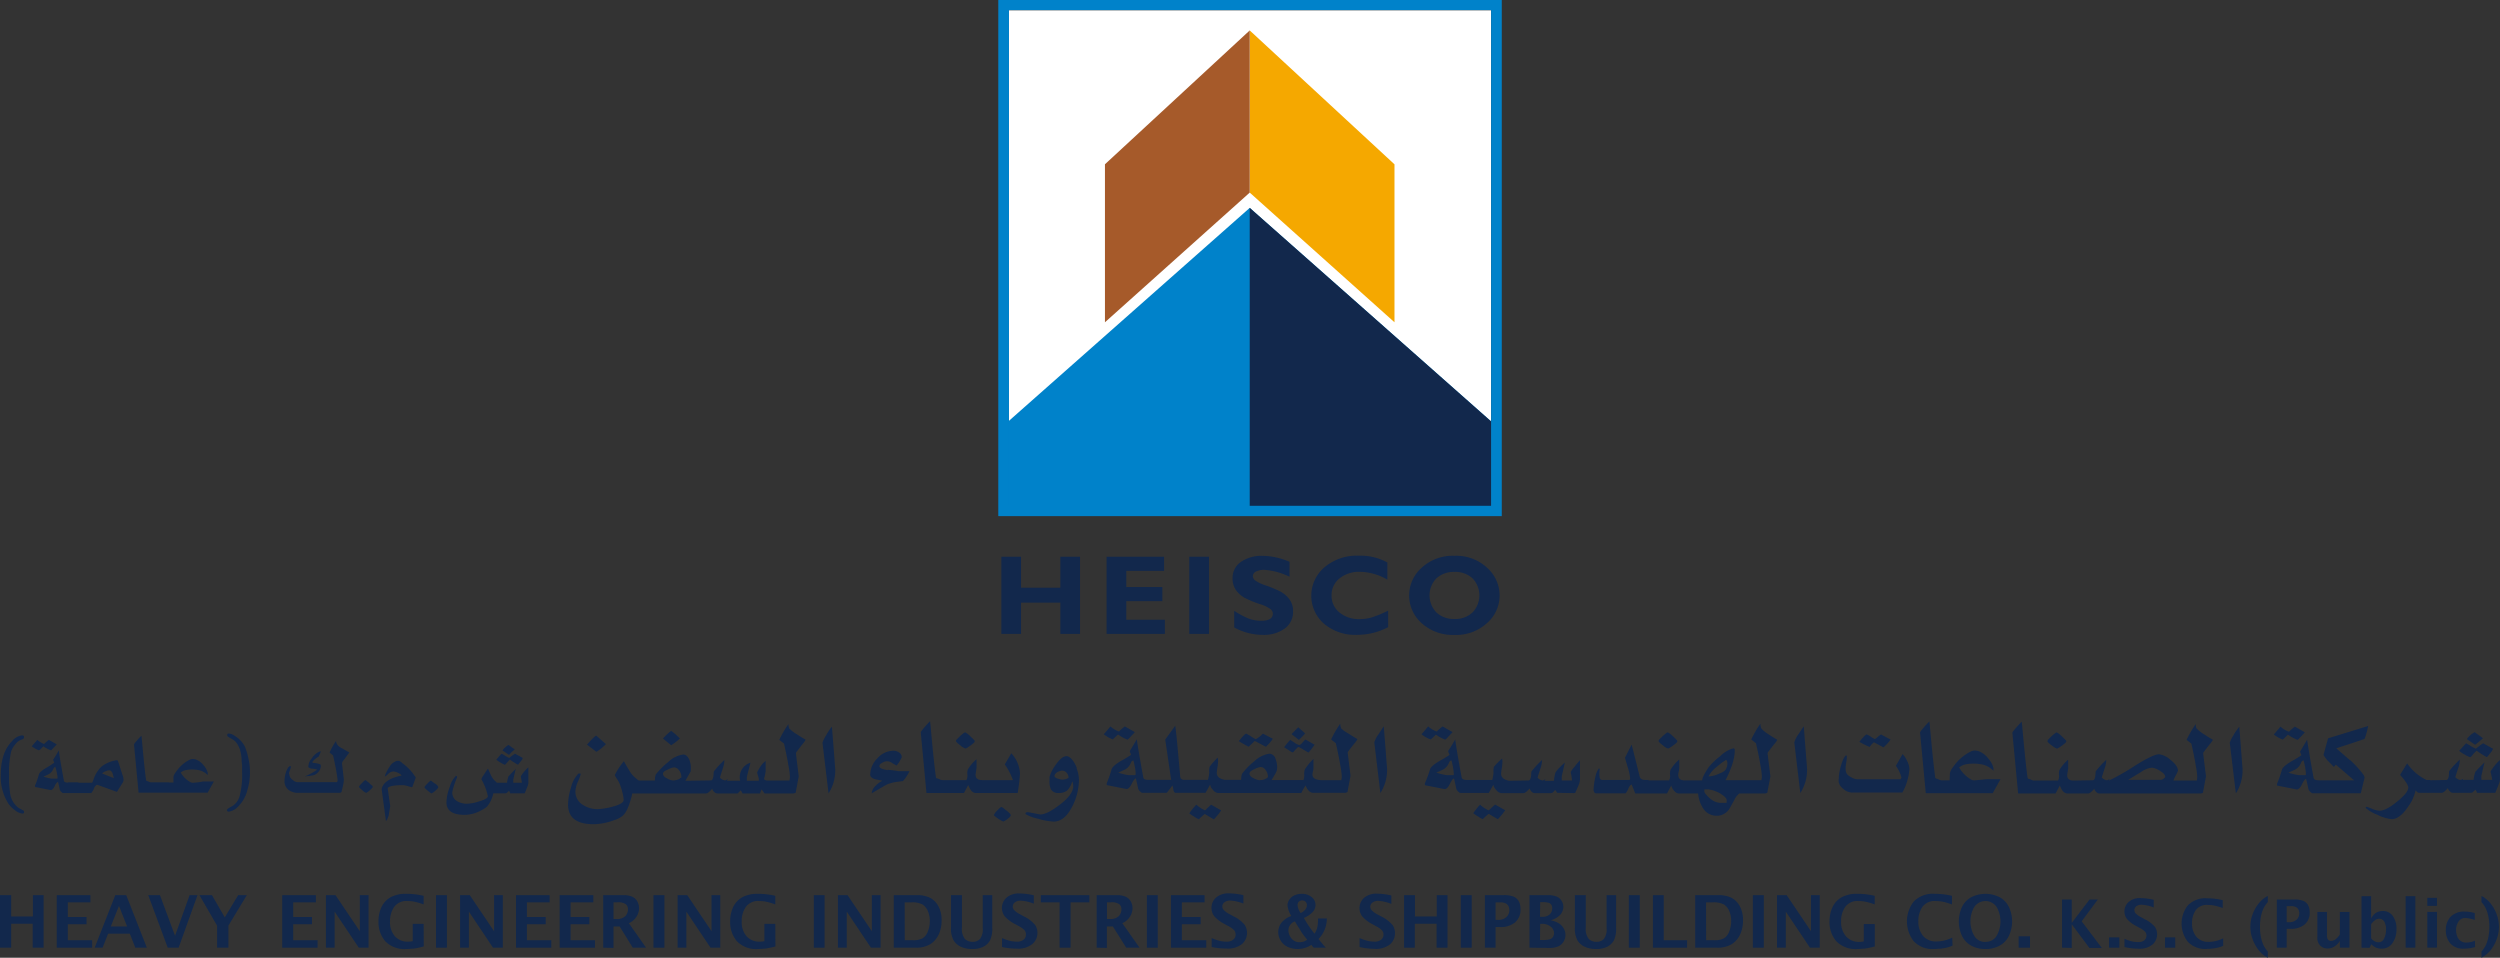 <svg id="Layer_1" data-name="Layer 1" xmlns="http://www.w3.org/2000/svg" viewBox="0 0 485.61 186.03"><rect x="0" y="0" width="485.61" height="186.03" fill="#333333" stroke="none"/><defs><style>.cls-1{fill:#12284c;}.cls-2{fill:#fff;}.cls-3{fill:#f5a800;}.cls-4{fill:#a65a2a;}.cls-5{fill:#0082ca;}</style></defs><title>Heisco Logo</title><path class="cls-1" d="M54.83,512.12v-10.2H57v4.14h4.22v-4.14H63.3v10.2H61.18v-4.65H57v4.65Z" transform="translate(-54.83 -328.04)"/><path class="cls-1" d="M65.85,512.12v-10.2h6.54v1.4H68v2.84h3.64v1.41H68v3.1h4.73v1.45Z" transform="translate(-54.83 -328.04)"/><path class="cls-1" d="M73.22,512.12l4-10.2h2.13l4,10.2H81.11l-1.06-2.72H75.83l-1.07,2.72ZM76.35,508h3.17L77.94,504Z" transform="translate(-54.83 -328.04)"/><path class="cls-1" d="M87.41,512.12l-3.78-10.2H85.9l2.93,7.89,2.83-7.89h1.53l-3.66,10.2Z" transform="translate(-54.83 -328.04)"/><path class="cls-1" d="M97,512.12v-4.27l-3.43-5.93H96l2.49,4.31,2.6-4.31h1.68l-3.57,5.91v4.29Z" transform="translate(-54.83 -328.04)"/><path class="cls-1" d="M109.65,512.12v-10.2h6.54v1.4h-4.41v2.84h3.65v1.41h-3.65v3.1h4.74v1.45Z" transform="translate(-54.83 -328.04)"/><path class="cls-1" d="M118.14,512.12v-10.2H120l4.72,7v-7h1.7v10.2h-1.9l-4.69-7v7Z" transform="translate(-54.83 -328.04)"/><path class="cls-1" d="M137.14,511.88a16.21,16.21,0,0,1-2,.43c-.41,0-.85.07-1.32.07a5.22,5.22,0,0,1-4.17-1.52,5.72,5.72,0,0,1-1.3-3.85,6.44,6.44,0,0,1,.57-2.75,4.38,4.38,0,0,1,1.73-1.91,6.18,6.18,0,0,1,3.15-.69,14.28,14.28,0,0,1,3.32.39v1.67a12.52,12.52,0,0,0-2-.57,7.85,7.85,0,0,0-1.16-.09,2.91,2.91,0,0,0-2.58,1.16,4.92,4.92,0,0,0-.79,2.81,4.19,4.19,0,0,0,.93,2.86,3.3,3.3,0,0,0,2.62,1.06,4.13,4.13,0,0,0,.86-.1v-3.36h2.12Z" transform="translate(-54.83 -328.04)"/><path class="cls-1" d="M139.52,512.12v-10.2h2.12v10.2Z" transform="translate(-54.83 -328.04)"/><path class="cls-1" d="M144.2,512.12v-10.2h1.88l4.72,7v-7h1.7v10.2h-1.91l-4.68-7v7Z" transform="translate(-54.83 -328.04)"/><path class="cls-1" d="M155.06,512.12v-10.2h6.53v1.4h-4.41v2.84h3.65v1.41h-3.65v3.1h4.74v1.45Z" transform="translate(-54.83 -328.04)"/><path class="cls-1" d="M163.54,512.12v-10.2h6.54v1.4h-4.42v2.84h3.65v1.41h-3.65v3.1h4.74v1.45Z" transform="translate(-54.83 -328.04)"/><path class="cls-1" d="M172,512.12v-10.2h3.82a4.24,4.24,0,0,1,1.79.29,2.19,2.19,0,0,1,1,.89,2.66,2.66,0,0,1,.35,1.35,3,3,0,0,1-.52,1.69,3.26,3.26,0,0,1-1.46,1.22l3.34,4.76h-2.58L175.19,508H174v4.17Zm2-5.57h.49a2.36,2.36,0,0,0,1.82-.57,1.94,1.94,0,0,0,.5-1.3,1.26,1.26,0,0,0-.41-1,2.59,2.59,0,0,0-1.66-.37H174Z" transform="translate(-54.83 -328.04)"/><path class="cls-1" d="M181.76,512.12v-10.2h2.13v10.2Z" transform="translate(-54.83 -328.04)"/><path class="cls-1" d="M186.45,512.12v-10.2h1.87l4.72,7v-7h1.7v10.2h-1.9l-4.69-7v7Z" transform="translate(-54.83 -328.04)"/><path class="cls-1" d="M205.45,511.88a16.21,16.21,0,0,1-2,.43c-.41,0-.85.07-1.32.07a5.22,5.22,0,0,1-4.17-1.52,5.72,5.72,0,0,1-1.3-3.85,6.44,6.44,0,0,1,.57-2.75,4.38,4.38,0,0,1,1.73-1.91,6.18,6.18,0,0,1,3.15-.69,14.28,14.28,0,0,1,3.32.39v1.67a12.52,12.52,0,0,0-2-.57,7.85,7.85,0,0,0-1.16-.09,2.91,2.91,0,0,0-2.58,1.16,4.84,4.84,0,0,0-.79,2.81,4.19,4.19,0,0,0,.93,2.86,3.3,3.3,0,0,0,2.62,1.06,4.13,4.13,0,0,0,.86-.1v-3.36h2.12Z" transform="translate(-54.83 -328.04)"/><path class="cls-1" d="M212.91,512.12v-10.2H215v10.2Z" transform="translate(-54.83 -328.04)"/><path class="cls-1" d="M217.59,512.12v-10.2h1.87l4.72,7v-7h1.7v10.2H224l-4.69-7v7Z" transform="translate(-54.83 -328.04)"/><path class="cls-1" d="M228.44,512.12v-10.2h4.4a5.49,5.49,0,0,1,2.74.56,4,4,0,0,1,1.57,1.67,5.59,5.59,0,0,1,.58,2.66,6.42,6.42,0,0,1-.55,2.72,4.48,4.48,0,0,1-1.62,1.9,5.31,5.31,0,0,1-2.91.69Zm2.13-1.45h1.58a3.78,3.78,0,0,0,1.9-.38,2.56,2.56,0,0,0,1-1.31,5.2,5.2,0,0,0,.39-2.05,4.67,4.67,0,0,0-.38-1.92,2.77,2.77,0,0,0-1-1.26,4.22,4.22,0,0,0-2.22-.43h-1.28Z" transform="translate(-54.83 -328.04)"/><path class="cls-1" d="M239.56,501.92h2.12v6.26a3.15,3.15,0,0,0,.58,2.25,2.09,2.09,0,0,0,1.49.55,1.91,1.91,0,0,0,1.44-.55,3.07,3.07,0,0,0,.53-2.1v-6.41h1.85v6.27a5.47,5.47,0,0,1-.44,2.54,3.21,3.21,0,0,1-1.29,1.21,4.61,4.61,0,0,1-2.13.44,5.33,5.33,0,0,1-2.18-.41,3.31,3.31,0,0,1-1.44-1.22,4.79,4.79,0,0,1-.53-2.59Z" transform="translate(-54.83 -328.04)"/><path class="cls-1" d="M249.47,512v-1.75a9.6,9.6,0,0,0,1.78.6,7.48,7.48,0,0,0,1.09.1,1.94,1.94,0,0,0,1.33-.4,1.24,1.24,0,0,0,.44-1,1.33,1.33,0,0,0-.24-.78,4.39,4.39,0,0,0-1.21-.87l-.69-.38a6.67,6.67,0,0,1-2-1.52,2.7,2.7,0,0,1,.36-3.59,3.6,3.6,0,0,1,2.53-.82,12.94,12.94,0,0,1,2.78.35v1.64a7.81,7.81,0,0,0-2.52-.59,1.76,1.76,0,0,0-1.17.34,1,1,0,0,0-.4.8,1,1,0,0,0,.25.67,4.41,4.41,0,0,0,1.2.85l.73.4a6.57,6.57,0,0,1,2.16,1.65,2.76,2.76,0,0,1,.46,1.58,2.82,2.82,0,0,1-1,2.14,4.38,4.38,0,0,1-3,.89A14.2,14.2,0,0,1,249.47,512Z" transform="translate(-54.83 -328.04)"/><path class="cls-1" d="M260.65,512.12v-8.8H257v-1.4h9.43v1.4h-3.65v8.8Z" transform="translate(-54.83 -328.04)"/><path class="cls-1" d="M267.85,512.12v-10.2h3.82a4.24,4.24,0,0,1,1.79.29,2.19,2.19,0,0,1,1,.89,2.66,2.66,0,0,1,.35,1.35,3,3,0,0,1-.52,1.69,3.26,3.26,0,0,1-1.46,1.22l3.34,4.76h-2.58L271,508h-1.17v4.17Zm2-5.57h.49a2.36,2.36,0,0,0,1.82-.57,1.94,1.94,0,0,0,.5-1.3,1.26,1.26,0,0,0-.41-1,2.57,2.57,0,0,0-1.66-.37h-.74Z" transform="translate(-54.83 -328.04)"/><path class="cls-1" d="M277.6,512.12v-10.2h2.12v10.2Z" transform="translate(-54.83 -328.04)"/><path class="cls-1" d="M282.28,512.12v-10.2h6.53v1.4H284.4v2.84h3.65v1.41H284.4v3.1h4.74v1.45Z" transform="translate(-54.83 -328.04)"/><path class="cls-1" d="M290.19,512v-1.75a9.6,9.6,0,0,0,1.78.6,7.48,7.48,0,0,0,1.09.1,1.94,1.94,0,0,0,1.33-.4,1.25,1.25,0,0,0,.45-1,1.34,1.34,0,0,0-.25-.78,4.39,4.39,0,0,0-1.21-.87l-.69-.38a6.47,6.47,0,0,1-2-1.52,2.54,2.54,0,0,1-.53-1.61,2.61,2.61,0,0,1,.88-2,3.61,3.61,0,0,1,2.53-.82,12.94,12.94,0,0,1,2.78.35v1.64a7.87,7.87,0,0,0-2.52-.59,1.76,1.76,0,0,0-1.17.34,1,1,0,0,0-.4.8,1,1,0,0,0,.25.67,4.3,4.3,0,0,0,1.19.85l.74.4a6.57,6.57,0,0,1,2.16,1.65,2.9,2.9,0,0,1-.5,3.72,4.38,4.38,0,0,1-3,.89A14.2,14.2,0,0,1,290.19,512Z" transform="translate(-54.83 -328.04)"/><path class="cls-1" d="M312.36,512.12H310l-.45-.54a4.8,4.8,0,0,1-4.57.4,3.21,3.21,0,0,1-1.86-2.87,3.07,3.07,0,0,1,.54-1.73,4.3,4.3,0,0,1,2-1.42,4.6,4.6,0,0,1-.74-2.1,1.9,1.9,0,0,1,.38-1.1,2.37,2.37,0,0,1,1-.82,3.45,3.45,0,0,1,1.41-.28,2.91,2.91,0,0,1,1.88.62,1.92,1.92,0,0,1,.77,1.55,2,2,0,0,1-.54,1.35,4.92,4.92,0,0,1-1.71,1.16,16,16,0,0,0,.9,1.49,19.26,19.26,0,0,0,1.15,1.57,3.42,3.42,0,0,0,.57-1.33,8.38,8.38,0,0,0,.12-1.46v-.17h1.71a5.73,5.73,0,0,1-1.62,4C311.39,511,311.86,511.58,312.36,512.12Zm-6-5.1a1.83,1.83,0,0,0-1.26,1.72,2.45,2.45,0,0,0,.6,1.6,1.92,1.92,0,0,0,1.56.72,2.49,2.49,0,0,0,1.48-.48c-.54-.7-1-1.26-1.23-1.68s-.58-.92-.9-1.46Zm1.14-1.63c.79-.42,1.19-.93,1.19-1.53a.92.92,0,0,0-.25-.66,1,1,0,0,0-1.34,0,1,1,0,0,0-.23.62A3.12,3.12,0,0,0,307.47,505.39Z" transform="translate(-54.83 -328.04)"/><path class="cls-1" d="M318.92,512v-1.75a9.64,9.64,0,0,0,1.79.6,7.23,7.23,0,0,0,1.08.1,2,2,0,0,0,1.34-.4,1.3,1.3,0,0,0,.19-1.74,4.23,4.23,0,0,0-1.21-.87l-.68-.38a6.54,6.54,0,0,1-2-1.52,2.69,2.69,0,0,1,.35-3.59,3.61,3.61,0,0,1,2.53-.82,12.87,12.87,0,0,1,2.78.35v1.64a7.76,7.76,0,0,0-2.51-.59,1.72,1.72,0,0,0-1.17.34,1,1,0,0,0-.41.8,1.09,1.09,0,0,0,.25.67,4.41,4.41,0,0,0,1.2.85l.74.4a6.62,6.62,0,0,1,2.15,1.65,2.76,2.76,0,0,1,.46,1.58,2.84,2.84,0,0,1-.95,2.14,4.41,4.41,0,0,1-3.05.89A14.29,14.29,0,0,1,318.92,512Z" transform="translate(-54.83 -328.04)"/><path class="cls-1" d="M327.56,512.12v-10.2h2.12v4.14h4.23v-4.14H336v10.2h-2.12v-4.65h-4.23v4.65Z" transform="translate(-54.83 -328.04)"/><path class="cls-1" d="M338.58,512.12v-10.2h2.12v10.2Z" transform="translate(-54.83 -328.04)"/><path class="cls-1" d="M343.26,512.12v-10.2h3.51a5,5,0,0,1,2.15.32,2.1,2.1,0,0,1,.94.9,3.12,3.12,0,0,1,.32,1.48,3.2,3.2,0,0,1-1.08,2.61,4.42,4.42,0,0,1-2.89.89h-.87v4Zm2.08-5.4h.41a2.3,2.3,0,0,0,1.71-.56,1.8,1.8,0,0,0,.55-1.32,1.71,1.71,0,0,0-.17-.78,1.25,1.25,0,0,0-.53-.54,2.48,2.48,0,0,0-1.17-.2h-.8Z" transform="translate(-54.83 -328.04)"/><path class="cls-1" d="M351.92,512.12v-10.2h3.45a4.56,4.56,0,0,1,1.85.28,2.14,2.14,0,0,1,.94.82,2.27,2.27,0,0,1,.34,1.17,2.39,2.39,0,0,1-.54,1.47,3.78,3.78,0,0,1-1.91,1.13,5.17,5.17,0,0,1,1.68.67,2.73,2.73,0,0,1,.88,1,2.51,2.51,0,0,1-.05,2.47,2.39,2.39,0,0,1-1,.92,4.22,4.22,0,0,1-1.9.32Zm2.05-6h.45a2,2,0,0,0,1.44-.47,1.59,1.59,0,0,0,.48-1.17,1.41,1.41,0,0,0-.14-.64,1,1,0,0,0-.5-.42,4.14,4.14,0,0,0-1.36-.14H354Zm0,4.51h.4a5.12,5.12,0,0,0,1.51-.14,1.17,1.17,0,0,0,.61-.47,1.39,1.39,0,0,0,.2-.72,1.57,1.57,0,0,0-.67-1.28,2.59,2.59,0,0,0-1.69-.53H354Z" transform="translate(-54.83 -328.04)"/><path class="cls-1" d="M360.74,501.92h2.12v6.26a3.15,3.15,0,0,0,.58,2.25,2.09,2.09,0,0,0,1.49.55,1.91,1.91,0,0,0,1.44-.55,3.07,3.07,0,0,0,.53-2.1v-6.41h1.85v6.27a5.47,5.47,0,0,1-.44,2.54,3.21,3.21,0,0,1-1.29,1.21,4.61,4.61,0,0,1-2.13.44,5.33,5.33,0,0,1-2.18-.41,3.31,3.31,0,0,1-1.44-1.22,4.79,4.79,0,0,1-.53-2.59Z" transform="translate(-54.83 -328.04)"/><path class="cls-1" d="M371.22,512.12v-10.2h2.12v10.2Z" transform="translate(-54.83 -328.04)"/><path class="cls-1" d="M375.9,512.12v-10.2H378v8.75h4.54v1.45Z" transform="translate(-54.83 -328.04)"/><path class="cls-1" d="M384.11,512.12v-10.2h4.4a5.49,5.49,0,0,1,2.74.56,4,4,0,0,1,1.57,1.67,5.59,5.59,0,0,1,.58,2.66,6.42,6.42,0,0,1-.55,2.72,4.48,4.48,0,0,1-1.62,1.9,5.31,5.31,0,0,1-2.91.69Zm2.13-1.45h1.58a3.75,3.75,0,0,0,1.9-.38,2.62,2.62,0,0,0,1-1.31,5.39,5.39,0,0,0,.38-2.05,4.83,4.83,0,0,0-.37-1.92,2.9,2.9,0,0,0-1-1.26,4.26,4.26,0,0,0-2.23-.43h-1.28Z" transform="translate(-54.83 -328.04)"/><path class="cls-1" d="M395.31,512.12v-10.2h2.13v10.2Z" transform="translate(-54.83 -328.04)"/><path class="cls-1" d="M400,512.12v-10.2h1.88l4.72,7v-7h1.7v10.2h-1.9l-4.69-7v7Z" transform="translate(-54.83 -328.04)"/><path class="cls-1" d="M419,511.88a16.21,16.21,0,0,1-2,.43c-.42,0-.86.07-1.32.07a5.22,5.22,0,0,1-4.17-1.52,5.72,5.72,0,0,1-1.31-3.85,6.45,6.45,0,0,1,.58-2.75,4.38,4.38,0,0,1,1.73-1.91,6.13,6.13,0,0,1,3.15-.69,14.34,14.34,0,0,1,3.32.39v1.67a12.83,12.83,0,0,0-2-.57,8,8,0,0,0-1.16-.09,2.91,2.91,0,0,0-2.58,1.16,4.84,4.84,0,0,0-.79,2.81,4.19,4.19,0,0,0,.93,2.86A3.29,3.29,0,0,0,416,511a4.21,4.21,0,0,0,.86-.1v-3.36H419Z" transform="translate(-54.83 -328.04)"/><path class="cls-1" d="M434.1,511.72a5.74,5.74,0,0,1-1.16.4,10.2,10.2,0,0,1-1.13.19c-.42,0-.84.07-1.25.07a5,5,0,0,1-4-1.51,6.29,6.29,0,0,1,0-7.71,5.19,5.19,0,0,1,4.12-1.5,14.26,14.26,0,0,1,3.31.39v1.67c-.52-.19-1-.32-1.29-.41s-.66-.15-1-.19a6.8,6.8,0,0,0-.9-.06,2.91,2.91,0,0,0-2.55,1.13,4.76,4.76,0,0,0-.79,2.8,4.27,4.27,0,0,0,.9,2.83,3.26,3.26,0,0,0,2.68,1.09,6.79,6.79,0,0,0,3-.75Z" transform="translate(-54.83 -328.04)"/><path class="cls-1" d="M440.49,512.38a5.59,5.59,0,0,1-2.77-.66,4.33,4.33,0,0,1-1.79-1.9,6.73,6.73,0,0,1,0-5.6,4.3,4.3,0,0,1,1.8-1.9,6.1,6.1,0,0,1,5.52,0,4.3,4.3,0,0,1,1.8,1.9,6.63,6.63,0,0,1,0,5.6,4.28,4.28,0,0,1-1.79,1.9A5.54,5.54,0,0,1,440.49,512.38Zm0-1.4a2.38,2.38,0,0,0,2.2-1.21,5.63,5.63,0,0,0,0-5.51,2.62,2.62,0,0,0-4.4,0,5.63,5.63,0,0,0,0,5.51A2.38,2.38,0,0,0,440.49,511Z" transform="translate(-54.83 -328.04)"/><path class="cls-1" d="M446.94,512.12v-2.21h2.21v2.21Z" transform="translate(-54.83 -328.04)"/><path class="cls-1" d="M455.37,512.12v-9.35h1.88v4.54l3.46-4.54h1.6L459.18,507l3.91,5.17h-2.41l-3.43-4.6v4.6Z" transform="translate(-54.83 -328.04)"/><path class="cls-1" d="M464.5,512.12v-2h2v2Z" transform="translate(-54.83 -328.04)"/><path class="cls-1" d="M467.5,512v-1.61a7.49,7.49,0,0,0,1.64.55,6.06,6.06,0,0,0,1,.09,1.81,1.81,0,0,0,1.23-.36,1.2,1.2,0,0,0,.18-1.59,4,4,0,0,0-1.11-.81l-.63-.34a6.05,6.05,0,0,1-1.84-1.4,2.45,2.45,0,0,1,.33-3.28,3.24,3.24,0,0,1,2.32-.76,11.43,11.43,0,0,1,2.55.33v1.49a7.33,7.33,0,0,0-2.31-.53,1.64,1.64,0,0,0-1.07.3.93.93,0,0,0-.37.74,1,1,0,0,0,.22.61,4.27,4.27,0,0,0,1.1.78l.68.38a6,6,0,0,1,2,1.5,2.66,2.66,0,0,1-.46,3.41,4,4,0,0,1-2.79.82A13.09,13.09,0,0,1,467.5,512Z" transform="translate(-54.83 -328.04)"/><path class="cls-1" d="M475.36,512.12v-2h2v2Z" transform="translate(-54.83 -328.04)"/><path class="cls-1" d="M486.67,511.76a6.1,6.1,0,0,1-1.07.36,8.69,8.69,0,0,1-1,.17,10.9,10.9,0,0,1-1.14.07,4.59,4.59,0,0,1-3.66-1.39,5.75,5.75,0,0,1,0-7.06,4.75,4.75,0,0,1,3.78-1.38,13.09,13.09,0,0,1,3,.36v1.53a12.14,12.14,0,0,0-1.19-.37,8.1,8.1,0,0,0-.88-.18,7.52,7.52,0,0,0-.82-.05,2.64,2.64,0,0,0-2.34,1,4.33,4.33,0,0,0-.73,2.57,3.94,3.94,0,0,0,.83,2.6,3,3,0,0,0,2.45,1,6.26,6.26,0,0,0,2.77-.69Z" transform="translate(-54.83 -328.04)"/><path class="cls-1" d="M495.34,502.07v1.2a5,5,0,0,0-.9,1.36,7.39,7.39,0,0,0-.47,1.59,11.42,11.42,0,0,0,0,3.69,7.07,7.07,0,0,0,.47,1.59,5,5,0,0,0,.9,1.36v1.21a5.57,5.57,0,0,1-1.1-.73,7.36,7.36,0,0,1-.65-.7,7.72,7.72,0,0,1-1.22-2.21,6.94,6.94,0,0,1,.24-5.33,7.43,7.43,0,0,1,1.19-1.85,5.05,5.05,0,0,1,.58-.56A6,6,0,0,1,495.34,502.07Z" transform="translate(-54.83 -328.04)"/><path class="cls-1" d="M497.09,512.12v-9.35h3.22a4.6,4.6,0,0,1,2,.29,2,2,0,0,1,.87.83,2.87,2.87,0,0,1,.29,1.35,2.91,2.91,0,0,1-1,2.39,4,4,0,0,1-2.65.83H499v3.66Zm1.91-4.95h.37a2.14,2.14,0,0,0,1.58-.51,1.71,1.71,0,0,0,.5-1.21,1.58,1.58,0,0,0-.16-.72,1.13,1.13,0,0,0-.49-.5,2.35,2.35,0,0,0-1.06-.18H499Z" transform="translate(-54.83 -328.04)"/><path class="cls-1" d="M509.33,512.12v-1.31a3.1,3.1,0,0,1-1.12,1.13,2.5,2.5,0,0,1-1.25.34,2,2,0,0,1-1.41-.53,2.12,2.12,0,0,1-.59-1.66v-4.91h1.87v4.45a1.93,1.93,0,0,0,.1.77.76.76,0,0,0,.29.3.77.77,0,0,0,.4.11,1.54,1.54,0,0,0,.8-.26,3.25,3.25,0,0,0,.91-1v-4.37h1.87v6.94Z" transform="translate(-54.83 -328.04)"/><path class="cls-1" d="M513.54,512.12v-10h1.87v4.36a2.76,2.76,0,0,1,.91-1.11,2.43,2.43,0,0,1,1.32-.37,2.28,2.28,0,0,1,2,1,4.13,4.13,0,0,1,.69,2.49,4.58,4.58,0,0,1-.77,2.73,2.47,2.47,0,0,1-2.15,1.09,2.73,2.73,0,0,1-.72-.09,2.24,2.24,0,0,1-.62-.25,3,3,0,0,1-.62-.52l-.35.7Zm1.87-1.81a2.47,2.47,0,0,0,.73.6,1.66,1.66,0,0,0,.69.16,1.17,1.17,0,0,0,1.11-.75,3.83,3.83,0,0,0,.36-1.7,3,3,0,0,0-.34-1.56,1.13,1.13,0,0,0-1-.56,1.39,1.39,0,0,0-.8.28,3.5,3.5,0,0,0-.75.78Z" transform="translate(-54.83 -328.04)"/><path class="cls-1" d="M522.11,512.12v-10H524v10Z" transform="translate(-54.83 -328.04)"/><path class="cls-1" d="M526.32,504v-1.56h1.88V504Zm0,8.11v-6.94h1.88v6.94Z" transform="translate(-54.83 -328.04)"/><path class="cls-1" d="M535.6,512a8.15,8.15,0,0,1-2.15.31,3.28,3.28,0,0,1-2.65-1,3.86,3.86,0,0,1-.88-2.58,3.7,3.7,0,0,1,.93-2.62,3.61,3.61,0,0,1,2.76-1,7.74,7.74,0,0,1,1.93.28v1.35a6.09,6.09,0,0,0-1.8-.38,1.49,1.49,0,0,0-1.39.74,3,3,0,0,0-.44,1.62,3.21,3.21,0,0,0,.25,1.28,1.81,1.81,0,0,0,.71.86,2,2,0,0,0,1,.27,4.32,4.32,0,0,0,1.7-.37Z" transform="translate(-54.83 -328.04)"/><path class="cls-1" d="M536.84,514.07v-1.21a5,5,0,0,0,.89-1.32,7.28,7.28,0,0,0,.47-1.59,10.29,10.29,0,0,0,.17-1.86,11.16,11.16,0,0,0-.16-1.88,6.64,6.64,0,0,0-.47-1.58,4.8,4.8,0,0,0-.9-1.36v-1.2a5.62,5.62,0,0,1,1.84,1.55,7.31,7.31,0,0,1,1.15,2.13,7,7,0,0,1,.41,2.32,7.08,7.08,0,0,1-.4,2.29,7.55,7.55,0,0,1-1.11,2.1A5.89,5.89,0,0,1,536.84,514.07Z" transform="translate(-54.83 -328.04)"/><path class="cls-1" d="M534.66,475.12c.07,0,.24-.16.51-.5s.61-.66.73-.77a15.07,15.07,0,0,0,2,1.27c.24-.28.47-.57.7-.86a2,2,0,0,0,.48-.79l-1.91-1.05a10.35,10.35,0,0,0-1.4,1.05,5.68,5.68,0,0,1-1-.52,8.31,8.31,0,0,0-.93-.53s-.47.5-1.34,1.48a7.61,7.61,0,0,0,1.15.75A4.65,4.65,0,0,0,534.66,475.12Zm2.48-3.68-1.62-1.18A4.6,4.6,0,0,0,534,471.6q1.59,1.11,1.62,1.11S536.17,472.29,537.14,471.44Zm-459.4,4.43a.48.48,0,0,0-.16-.17,5.81,5.81,0,0,0-2.29.76,3.65,3.65,0,0,0-1.39,1.23,5.73,5.73,0,0,0-.83,1.55q-.19.54-.33.84H70.05V480h-2v.05H68q-.67,0-.75-.33c-.49-2.62-.83-4.6-1-5.92a19.93,19.93,0,0,1-1.09,1.79.94.94,0,0,0,.09.29,1.51,1.51,0,0,1,.11.32q-.72.5-1.56,1-1.23.72-1.41,1.26a15.71,15.71,0,0,1-.76,2.16v.28l3.05.61c.29,0,.55-.29.77-.77a1.74,1.74,0,0,1,.65-.85c.17.7.28,1.22.35,1.56a1.06,1.06,0,0,0,.4.51.41.41,0,0,0,.25.13h5.45a2.67,2.67,0,0,0,.53-.9,1.15,1.15,0,0,1,.63-.72l3.83,1.39q1-1.59,1.11-1.77a1.15,1.15,0,0,0,.18-.52,2.31,2.31,0,0,0-.08-.61C78.29,477.59,78,476.56,77.74,475.87ZM66,479.28H64.83a8.63,8.63,0,0,1-1.54-.38l1-.48a1.94,1.94,0,0,0,.91-1.06.54.54,0,0,1,.38-.35A11.87,11.87,0,0,1,66,478.9Zm8.67-1s.07-.1.21-.19a2.8,2.8,0,0,1,.6-.29,1.71,1.71,0,0,1,.56-.13c.28,0,.5.2.65.58a9.63,9.63,0,0,1,.25.94Zm-11.42-5.27a6.25,6.25,0,0,0,1.46.78q.09,0,.48-.45c.41-.42.63-.66.66-.71l-1.54-.88a8.47,8.47,0,0,0-.91.81,4.07,4.07,0,0,1-1.31-.81L61,473a4.75,4.75,0,0,0,1.39.78C62.49,473.78,62.76,473.54,63.21,473.05Zm56.91-1.11a11.63,11.63,0,0,0-1.31,2.33c.45.35.68.54.68.55.39,1.74.64,3,.75,3.85.09.57.13.88.13.93a.73.73,0,0,1-.13.41h-7.71a1.57,1.57,0,0,1-.88-.43,1.59,1.59,0,0,1-.61-.77,2.79,2.79,0,0,0-.12-.53,2.7,2.7,0,0,1,.17-.56,4.23,4.23,0,0,0,.18-.53v-.28a.16.16,0,0,1-.1-.05c-.35.13-.64.57-.86,1.31a5.43,5.43,0,0,0-.25,1.5,2.1,2.1,0,0,0,1.39,2.18,3.3,3.3,0,0,0,.83.23h8.52a.44.44,0,0,0,.35-.23c0-.12.12-.5.26-1.14a6,6,0,0,0,.17-1.19l-.35-3.11a.92.92,0,0,1,.24-.59c.16-.19.32-.41.49-.64.4-.54.63-.85.68-.94-.49-.29-1-.56-1.46-.83C120.46,473,120.1,472.46,120.12,471.94Zm-62.88,0q-2.3,2.19-2.3,6.7a9.65,9.65,0,0,0,1.54,5.63,5.73,5.73,0,0,0,1.24,1.21,2.71,2.71,0,0,0,1.46.63.43.43,0,0,0,.28-.13v-.38c-.44-.25-.77-.44-1-.55a4.19,4.19,0,0,1-1.66-2.58,23.65,23.65,0,0,1-.25-2.37q0-.34,0-1.53A17.73,17.73,0,0,1,57,474a4.22,4.22,0,0,1,.84-1.42,2.49,2.49,0,0,1,1.26-.9.85.85,0,0,0,.38-.25V471a1.18,1.18,0,0,0-.31-.12A2.88,2.88,0,0,0,57.24,471.92Zm75.66,4.31c-.28-.21-.47-.33-.55-.38h-.48a2.47,2.47,0,0,0-1.31,1,8.44,8.44,0,0,0-.71,1.21,2.72,2.72,0,0,0-.28.68v.17a4.11,4.11,0,0,0,.56-.45,1.55,1.55,0,0,1,1.06-.55l.36.06a2.68,2.68,0,0,1,.73.3,1.09,1.09,0,0,1,.52.44q-3.48.7-3.88,2.63l.83,6.15.13-.05a3.72,3.72,0,0,0,.46-1.26c0-.24.13-.74.25-1.52l-.5-3.53a1.12,1.12,0,0,1,.45-.28,2.38,2.38,0,0,1,.58-.15,9,9,0,0,1,1.41-.12c.37,0,.6,0,.7,0a5.14,5.14,0,0,1,.87.21l.62.17h.15l.68-1.86A9.44,9.44,0,0,0,132.9,476.23Zm-6.28,4-.85-.66a3.23,3.23,0,0,0-.68.61c-.37.36-.56.6-.56.71s.21.31.62.65a2.27,2.27,0,0,0,.77.53,2.58,2.58,0,0,0,.69-.5c.4-.33.59-.56.59-.7S127,480.56,126.62,480.24ZM93.32,480c-.57.06-.89.08-.94.08a1.12,1.12,0,0,1-.45-.05,5,5,0,0,1-2-1.93,2.23,2.23,0,0,1,1.06-.48,5.67,5.67,0,0,1,1.19-.11,7,7,0,0,1,1,.08,3.45,3.45,0,0,1,2,1v-.43a3.52,3.52,0,0,0-.73-1.38,3.92,3.92,0,0,0-1-.94l-.48-.24a1.78,1.78,0,0,0-.7-.13,1.57,1.57,0,0,0-.56.12A7.09,7.09,0,0,0,89,478a2.49,2.49,0,0,0-.48.9c0,.51,0,.89,0,1.14h-.86V480H84.11v0a.93.93,0,0,1-.32-.1l-.36-.14c-.13,0-.21-.09-.22-.18-.19-1.26-.43-3.55-.73-6.84q-.11-1.2-.18-1.8a13.7,13.7,0,0,0-1.16,1.29c-.19.22-.28.36-.28.43l.89,9.35H95.16l1.21-2.17H94.25Zm9.05-7a5.4,5.4,0,0,0-2-2.06,2.12,2.12,0,0,0-1.08-.41.29.29,0,0,0-.33.33s0,0,.08.23l1.09.65a2.34,2.34,0,0,1,.65.61,5.13,5.13,0,0,1,.55,1,3.86,3.86,0,0,1,.25.86,7.64,7.64,0,0,1,.18,1.26c0,.6.08,1,.1,1.31,0,.43,0,.9,0,1.41a15.9,15.9,0,0,1-.53,4.64,3.34,3.34,0,0,1-1.29,1.74l-.6.33c-.35.21-.53.37-.53.47s.1.33.3.33a2.92,2.92,0,0,0,1.67-.8,6.74,6.74,0,0,0,2-3.38,11.68,11.68,0,0,0,.5-3.38,11.56,11.56,0,0,0-.32-2.88A12.33,12.33,0,0,0,102.37,473Zm139.07-.1a3.19,3.19,0,0,0,.92.54s0,0,.26-.1a9.88,9.88,0,0,0,1.36-1,.53.53,0,0,0,.19-.35c0-.09-.28-.39-.84-.91a3.88,3.88,0,0,0-1-.78.78.78,0,0,0-.35.16,12.41,12.41,0,0,0-1.24,1.14.6.6,0,0,0-.22.39C240.55,472.14,240.85,472.44,241.44,472.87Zm64.6,1.24q.85-1,1-1a4,4,0,0,1,.79.41c.62.36,1,.59,1.18.67a16.77,16.77,0,0,0,1.17-1.52l-1.74-1c-.09,0-.27.17-.56.52s-.51.53-.68.53a2.59,2.59,0,0,1-.93-.46l-.82-.53a13,13,0,0,0-1.18,1.43l1.56,1Zm71.88-1.24a2.94,2.94,0,0,0,.92.54s0,0,.25-.1a10.19,10.19,0,0,0,1.37-1,.58.58,0,0,0,.19-.35c0-.09-.28-.39-.84-.91a4.33,4.33,0,0,0-1-.78.7.7,0,0,0-.35.16,12.41,12.41,0,0,0-1.24,1.14.6.6,0,0,0-.22.39C377,472.14,377.32,472.44,377.92,472.87Zm-69.56-2.39L307,469.31c-.84.87-1.28,1.31-1.3,1.33l1.43,1.12A13.4,13.4,0,0,0,308.36,470.48Zm-121.45,1A12.36,12.36,0,0,0,185.2,470a11.71,11.71,0,0,0-1.59,1.49l1.59,1.31A10.8,10.8,0,0,0,186.91,471.47Zm111.66.45,2.15,1.14a8.76,8.76,0,0,0,1.35-1.56l-1.94-1a5.13,5.13,0,0,1-1.37,1.08,6.27,6.27,0,0,1-.93-.54,8.15,8.15,0,0,0-.94-.54c-.17,0-.65.49-1.43,1.47q1.35.81,1.92,1.08Zm-126,.66-1.91-1.68c-.19,0-.79.58-1.81,1.75,1.23.93,1.84,1.39,1.81,1.39A8.37,8.37,0,0,0,172.52,472.58Zm280.89.29a3.19,3.19,0,0,0,.92.54s.05,0,.26-.1a10.19,10.19,0,0,0,1.37-1,.58.58,0,0,0,.19-.35c0-.09-.28-.39-.85-.91a3.88,3.88,0,0,0-1-.78.71.71,0,0,0-.34.16,11.4,11.4,0,0,0-1.24,1.14.63.63,0,0,0-.23.39C452.52,472.14,452.82,472.44,453.41,472.87Zm-34.56-.65,1.78.95a8.45,8.45,0,0,0,1.39-1.51l-1.87-1a6.39,6.39,0,0,0-.7.54,2.2,2.2,0,0,1-.48.35,3.68,3.68,0,0,1-.79-.45,4.11,4.11,0,0,0-.8-.44c-.17,0-.65.47-1.43,1.43a14.4,14.4,0,0,0,2,1A3.4,3.4,0,0,1,418.85,472.22Zm-266,4.34c.05,0,.18-.14.4-.41a7.12,7.12,0,0,1,.58-.6,13.23,13.23,0,0,0,1.57,1l.55-.69a1.62,1.62,0,0,0,.38-.63l-1.51-.83a8.27,8.27,0,0,0-1.11.83,4.59,4.59,0,0,1-.77-.41,5.1,5.1,0,0,0-.75-.42s-.37.39-1,1.17a5.87,5.87,0,0,0,.9.6A4,4,0,0,0,152.82,476.56Zm2-2.93-1.29-.93a3.52,3.52,0,0,0-1.18,1.06l1.28.88S154,474.3,154.79,473.63Zm-40.29,5.12s.13,0,.3,0l.35-.09a1.84,1.84,0,0,0,1.33-.63,1.8,1.8,0,0,0,.56-1.21c0-.2-.06-.33-.17-.38a6.15,6.15,0,0,0-1.37-.27q-.12-.11-.12-.15a4.19,4.19,0,0,1,.88-.84l.35-.22a5.73,5.73,0,0,0,.43-1h-.17a3.29,3.29,0,0,0-1.57,1.33,2.45,2.45,0,0,0-.68,1.72,1.3,1.3,0,0,0,.85.31,2.13,2.13,0,0,1,.87.2,16.63,16.63,0,0,1-2.42,1.31Zm325,.71c-.72.08-1.12.11-1.18.11a1.62,1.62,0,0,1-.57-.06,6.37,6.37,0,0,1-2.48-2.43,2.79,2.79,0,0,1,1.34-.62,6.92,6.92,0,0,1,1.49-.13,7.77,7.77,0,0,1,1.27.1,4.33,4.33,0,0,1,2.57,1.3v-.54a4.23,4.23,0,0,0-.92-1.75,4.69,4.69,0,0,0-1.24-1.17,3.51,3.51,0,0,0-.6-.31,2.39,2.39,0,0,0-.89-.17,1.76,1.76,0,0,0-.7.16,9,9,0,0,0-3.5,3.05,3,3,0,0,0-.6,1.13q-.06,1-.06,1.44h-1.59a1.39,1.39,0,0,1-.48-.14,2.87,2.87,0,0,0-.44-.18c-.17,0-.27-.11-.29-.22-.23-1.6-.54-4.47-.92-8.63-.09-1-.16-1.76-.22-2.27a17.55,17.55,0,0,0-1.46,1.63c-.24.27-.35.45-.35.54l1.11,11.78h13l1.52-2.73h-2.67ZM397,469.6a1.91,1.91,0,0,1-.22-1,20.63,20.63,0,0,0-1.78,3.08l.92.73c.43,1.88.71,3.3.86,4.27a14.29,14.29,0,0,1,.28,2.14,4.33,4.33,0,0,1-.09.77H390c1.29-2.52,1.89-4.55,1.78-6.07a.48.48,0,0,0-.28-.12,5.94,5.94,0,0,0-2.52,1.51,13.78,13.78,0,0,0-2.19,2.08,12,12,0,0,0-1.17,2,2.64,2.64,0,0,0-.16.64h-3.37c-.85,0-1.27-.35-1.27-1.06,0-.05,0-.27.1-.66s.09-.63.09-.7v-1.64a8.16,8.16,0,0,0-1.69,2,2.36,2.36,0,0,0-.09,1,1.85,1.85,0,0,1-.19,1.06h-4v-.09h-.66c-.58,0-.93-.22-1.05-.67q-1-4-1.56-6.2l-1.3,2.56c.17.59.34,1.18.51,1.75a11.13,11.13,0,0,1,.5,2.24.67.67,0,0,1-.12.32H366c-.19,0-.34-.13-.43-.39a4.86,4.86,0,0,1,0-1.71.59.59,0,0,0-.15-.16,3.87,3.87,0,0,0-.7,1.7,12.53,12.53,0,0,0-.35,2.59c.1.38.25.57.44.57h5.78a3.5,3.5,0,0,0,.58-1c.19-.43.39-.67.6-.71.32.77.55,1.36.7,1.74h6.16l.83-1.55a2.48,2.48,0,0,0,1,1.42,1.72,1.72,0,0,0,.39.13h3.84a6,6,0,0,0,1.13,3.13,3.06,3.06,0,0,0,2.56,1.19,2.44,2.44,0,0,0,1.05-.22,3,3,0,0,0,1.24-1c.08-.11.42-.7,1-1.77a3.71,3.71,0,0,1,1-1.33h5a.69.69,0,0,0,.24-.06.58.58,0,0,1,.2-.06l.61-3.2-.54-4.4a.55.55,0,0,1,.06-.29c.76-1,1.18-1.53,1.24-1.6a2.92,2.92,0,0,0,.57-.83q-.88-.51-1.74-1.08A6.75,6.75,0,0,1,397,469.6Zm-8.8,7.49a12.16,12.16,0,0,1,1.94-1.46.94.94,0,0,1,.22.54,2.46,2.46,0,0,1-.35,1.4,2.55,2.55,0,0,1-1.08.67,5.92,5.92,0,0,1-1.94.6h-.28A5.43,5.43,0,0,1,388.18,477.09Zm2,6.9H389a3.1,3.1,0,0,1-1.27-.35,3.83,3.83,0,0,1-1.05-.79c-.53-.51-.79-.87-.79-1.08v-.39h.83a5.69,5.69,0,0,1,1.43.39,4.39,4.39,0,0,1,1.08.57c.67.44,1,.82,1,1.14Zm34.19-9.47-1.3,2.29a6.55,6.55,0,0,1,1.08,2.22.72.72,0,0,1-.19.38h-8.42a2.6,2.6,0,0,1-1.16-.41,2.09,2.09,0,0,1-.91-.76,2.54,2.54,0,0,1-.16-1c0-.06,0-.41.12-1.06s.11-1.09.11-1.32l-.13-.1c-.32.17-.65.83-1,2a10.32,10.32,0,0,0-.44,2.58,3.39,3.39,0,0,0,0,.63,2.18,2.18,0,0,0,.88,1.29,2.38,2.38,0,0,0,1.35.68.37.37,0,0,1,.15.05.49.49,0,0,0,.19,0h9.79a10.79,10.79,0,0,0,1.37-4.58,3.68,3.68,0,0,0-.45-1.57A4.58,4.58,0,0,0,424.4,474.52Zm-20.24-3.84a5.65,5.65,0,0,0-.79,1.56l1.17,9.84a8.28,8.28,0,0,0,1.31-4.74l-.64-8.22Q404.87,469.57,404.16,470.68ZM344,485.45a6.25,6.25,0,0,1-1.68-1.11A13.33,13.33,0,0,0,341,486a8,8,0,0,0,1,.67,3.71,3.71,0,0,0,.92.5q-.17,0,1.08-1.05l1.78,1.05a13.67,13.67,0,0,0,1.42-1.74l-1.94-1.11C345,484.52,344.61,484.89,344,485.45Zm-10.29-14.74a7.93,7.93,0,0,0,1.84,1c.06,0,.27-.19.6-.57.51-.53.79-.83.83-.89l-1.94-1.11a10.54,10.54,0,0,0-1.14,1,5,5,0,0,1-1.65-1c-.6.7-1,1.21-1.31,1.52a6.28,6.28,0,0,0,1.75,1C332.84,471.63,333.18,471.32,333.75,470.71ZM360.66,477a5,5,0,0,0-.73,1,5.81,5.81,0,0,0,.13.64c.06.46.1.78.13,1h-2v-.81l.61-2.68c-.34.3-.69.62-1.05,1a4.57,4.57,0,0,0-.8,1,8.74,8.74,0,0,0-.28,1.55h-1.85c.05,0,.09-.05.13-.14s.07-.14.1-.14a.48.48,0,0,0-.27.11.63.63,0,0,1-.28.11,1.52,1.52,0,0,1-1-.54c0-.06.19-.68.57-1.84a5.14,5.14,0,0,0,.29-1.59,19.05,19.05,0,0,0-2.07,2.25l-.06.89c-.09.55-.25.83-.48.83l-3.8.06c-1-.2-1.54-.65-1.54-1.35a9,9,0,0,1,.13-1.07,8.61,8.61,0,0,0,.13-1.22,2.79,2.79,0,0,0-.07-.68A14.22,14.22,0,0,0,345,477a3.83,3.83,0,0,0-.06,1.12,7.49,7.49,0,0,1-.25,1.42h-4.93c-.57,0-.89-.14-1-.41q-.93-5-1.27-7.47a25.11,25.11,0,0,1-1.37,2.26,1.38,1.38,0,0,0,.11.36,2.77,2.77,0,0,1,.15.4,22.5,22.5,0,0,1-2,1.21c-1,.61-1.64,1.14-1.78,1.59a22.12,22.12,0,0,1-1,2.73v.35l3.85.76c.36,0,.68-.36,1-1s.55-1,.81-1.06c.21.88.36,1.53.44,2a1.37,1.37,0,0,0,.51.64.45.45,0,0,0,.32.16h5.49l.89-1.59a1.81,1.81,0,0,0,.54,1,1.46,1.46,0,0,0,1,.63h4.32c.26,0,.65-.3,1.18-.92a1.27,1.27,0,0,0,.36.61.84.84,0,0,0,.59.31h3.21a.7.7,0,0,0,.51-.3c.17-.2.27-.3.32-.3a3.81,3.81,0,0,1,.35.54l3.27.06a1,1,0,0,0,.25-.06s.24-.51.64-1.46a3.16,3.16,0,0,0,.28-1.16v-3.7A12.71,12.71,0,0,0,360.66,477Zm-23.45,1.6h-1.43a10.68,10.68,0,0,1-1.94-.48l1.31-.6a2.5,2.5,0,0,0,1.14-1.34.65.65,0,0,1,.48-.44,14.93,14.93,0,0,1,.44,2.38Zm174.1-2.89c-.89-.76-1.78-1.54-2.67-2.32,2.84-.92,4.67-1.52,5.49-1.82a14.65,14.65,0,0,0,.7-2.51l-7.78,2.39c-.59,2.11-.89,3.2-.89,3.24a6.33,6.33,0,0,0,1.17,1.46c.39.4.67.69.86.86a1.33,1.33,0,0,1,.18-.23,1.3,1.3,0,0,0,.17-.22l3.56,3.05h-6.86c-.57,0-.89-.14-1-.41q-.91-5-1.27-7.47c-.91,1.57-1.36,2.32-1.36,2.26a1.38,1.38,0,0,0,.11.36,4.07,4.07,0,0,1,.14.4,19.87,19.87,0,0,1-2,1.21c-1,.61-1.63,1.14-1.78,1.59a21.49,21.49,0,0,1-.95,2.73v.35l3.84.76c.36,0,.69-.36,1-1s.56-1,.81-1.06c.21.88.36,1.53.45,2a1.31,1.31,0,0,0,.51.64.43.43,0,0,0,.31.16h9.35l.73-3a1.14,1.14,0,0,0-.22-.61A19.08,19.08,0,0,0,511.31,475.67Zm-8.58,2.89H501.3a10.48,10.48,0,0,1-1.94-.48l1.3-.6a2.52,2.52,0,0,0,1.15-1.34.66.66,0,0,1,.47-.44,14.24,14.24,0,0,1,.45,2.38Zm35.87-.66c0-.06.1.38.29,1.33a.28.28,0,0,1,0,.25h-2.07v-.79l.61-2.61c-1.13,1.13-1.72,1.75-1.78,1.86a6.51,6.51,0,0,0-.35,1.54h-2.06l0-.05c0-.1.07-.14.09-.14a.53.53,0,0,0-.27.11.87.87,0,0,1-.19.08h-.31a2,2,0,0,1-.79-.51c0-.06.19-.68.58-1.84a5.06,5.06,0,0,0,.28-1.59,21,21,0,0,0-2.07,2.25l-.06.89c-.08.55-.24.83-.48.83l-3.14.05v-.05h-.7a9.6,9.6,0,0,1-3.78-3.24l-1.37,2.25c1.06,1.19,1.59,2,1.59,2.45q0,1-2.16,2.73c-1.44,1.19-2.58,1.78-3.43,1.78a4.12,4.12,0,0,1-1.45-.38,9.91,9.91,0,0,0-1-.38.24.24,0,0,0-.22.1V485a7.67,7.67,0,0,0,2.3,1.32,8,8,0,0,0,2.75.84c1,0,2.09-.8,3.15-2.38a8.58,8.58,0,0,0,1.49-3.21c.25.31.48.47.67.47h4.42c.25,0,.64-.3,1.17-.92a1.22,1.22,0,0,0,.37.61.84.84,0,0,0,.58.31h3.53a.41.41,0,0,0,.32-.1l.57-.5a1.92,1.92,0,0,1,.29.6h3.56c.36-.87.62-1.54.79-2a2.14,2.14,0,0,0,.1-.57v-3.8A10.52,10.52,0,0,0,538.6,477.9Zm-39.34-7.19a7.89,7.89,0,0,0,1.85,1q.09,0,.6-.57c.51-.53.78-.83.83-.89l-1.94-1.11a8.35,8.35,0,0,0-1.14,1,4.89,4.89,0,0,1-1.66-1c-.59.7-1,1.21-1.3,1.52a6.13,6.13,0,0,0,1.75,1C498.35,471.63,498.69,471.32,499.26,470.71Zm-10.51,0a5.85,5.85,0,0,0-.8,1.56l1.18,9.84a8.28,8.28,0,0,0,1.3-4.74l-.63-8.22A18,18,0,0,0,488.75,470.68Zm-7.18-1.08a1.9,1.9,0,0,1-.23-1,22.54,22.54,0,0,0-1.78,3.08l.93.73c.42,1.88.71,3.3.85,4.27a13.42,13.42,0,0,1,.29,2.14,4.33,4.33,0,0,1-.09.77H477a8.44,8.44,0,0,1,.54-1.16,4.52,4.52,0,0,0,.35-.73c0-.67-.5-1.39-1.49-2.16a4.05,4.05,0,0,0-2.2-1.06q-1.11,0-4.66,2.22a44.69,44.69,0,0,1-5.06,2.89h-.06s.08-.05.12-.14.08-.14.1-.14a.53.53,0,0,0-.27.11.65.65,0,0,1-.27.11,1.51,1.51,0,0,1-1-.54c0-.06.19-.68.57-1.84a4.86,4.86,0,0,0,.29-1.59,18.75,18.75,0,0,0-2.06,2.25c0,.3-.05.6-.07.89-.08.55-.24.83-.47.83l-3.77.06c-.81,0-1.22-.37-1.22-1.06q0-.08.09-.66a6.43,6.43,0,0,0,.1-.7v-1.64a7.93,7.93,0,0,0-1.69,2,2.36,2.36,0,0,0-.09,1,1.85,1.85,0,0,1-.19,1.06h-4.71a1.41,1.41,0,0,1-.47-.14,2.52,2.52,0,0,0-.45-.18c-.17,0-.26-.11-.28-.22-.24-1.6-.54-4.47-.92-8.63-.09-1-.16-1.76-.23-2.27a19.13,19.13,0,0,0-1.46,1.63c-.23.27-.35.45-.35.54l1.12,11.78h7.27l.83-1.55c.31.8.65,1.27,1,1.42a1.57,1.57,0,0,0,.38.13h4.14c.25,0,.64-.3,1.17-.92a1.3,1.3,0,0,0,.37.61.82.82,0,0,0,.58.31h19.71a.6.6,0,0,0,.23-.06.69.69,0,0,1,.21-.06l.6-3.2-.54-4.4a.46.46,0,0,1,.07-.29c.76-1,1.17-1.53,1.24-1.6a3.42,3.42,0,0,0,.57-.83c-.59-.34-1.18-.7-1.75-1.08A6.87,6.87,0,0,1,481.57,469.6Zm-6.5,9.67a1.47,1.47,0,0,1-.49.18h-6.36l2.54-1.55a4.24,4.24,0,0,1,2.1-.81,3.56,3.56,0,0,1,1.54.62c.69.4,1,.79,1,1.16C475.43,479,475.31,479.15,475.07,479.27Zm-318.9.54a.18.18,0,0,1,0,.2h-1.64v-.63l.48-2.07q-1.33,1.35-1.41,1.47a5.35,5.35,0,0,0-.28,1.23h-2a.49.49,0,0,1-.08-.13,3.61,3.61,0,0,1-1-1.23c-.22-.46-.43-.93-.63-1.39q-.34.48-.93,1.41a2.25,2.25,0,0,0-.35.66,10.87,10.87,0,0,1,1.26,3.3c0,.34-.57.68-1.69,1a8.32,8.32,0,0,1-2.3.46,3.76,3.76,0,0,1-1.86-.43,1.93,1.93,0,0,1-1.06-1.79,13,13,0,0,1,.91-2.82v-.36h-.21a4.7,4.7,0,0,0-1.18,2.12,8.94,8.94,0,0,0-.65,3c0,1.63,1.18,2.44,3.55,2.44a6.56,6.56,0,0,0,2.8-.67,7.39,7.39,0,0,0,1.46-.86,5.61,5.61,0,0,0,1.29-2.65H153a.36.36,0,0,0,.25-.08l.45-.4a1.41,1.41,0,0,1,.23.48h2.82c.29-.7.5-1.23.63-1.6a1.65,1.65,0,0,0,.08-.46v-3a8,8,0,0,0-1.46,1.75C156,478.71,156,479.06,156.17,479.81Zm94.15,5.64a4.91,4.91,0,0,0-.93-.73c-.15,0-.43.23-.85.68a3.53,3.53,0,0,0-.68.91,6.55,6.55,0,0,0,1.84,1.24,2.8,2.8,0,0,0,.8-.48c.44-.32.66-.57.66-.76S250.88,485.94,250.32,485.45Zm-34.93-14.77a5.85,5.85,0,0,0-.8,1.56l1.18,9.84a8.28,8.28,0,0,0,1.3-4.74l-.64-8.22C216.2,469.42,215.85,469.94,215.39,470.68Zm11.88,6.89c-1.08-.17-1.62-.42-1.62-.76s.2-.49.6-.7a1.62,1.62,0,0,1,1.91.1l.83.47a6.64,6.64,0,0,0,1-1.62,1.07,1.07,0,0,0-.51-.92,1.9,1.9,0,0,0-1.08-.35,4.22,4.22,0,0,0-3.14,1.48,4.55,4.55,0,0,0-1.4,3.18c0,.4.34.7,1,.89.46.09.92.18,1.36.29a4.56,4.56,0,0,0-1.33,1,2.1,2.1,0,0,0-.73,1.43c1.84-1.09,2.84-1.66,3-1.73a7.66,7.66,0,0,1,2.07-.51c.44-.06.78-.11,1-.13a8.42,8.42,0,0,0,1.27-1.92h-2.1C228.71,477.71,228,477.63,227.27,477.57Zm-87.89,2.67-.86-.66a3.51,3.51,0,0,0-.68.61c-.37.36-.55.6-.55.71s.21.31.62.65.66.53.76.53a2.72,2.72,0,0,0,.7-.5c.39-.33.59-.56.59-.7S139.77,480.56,139.38,480.24Zm68.83-10.64a1.9,1.9,0,0,1-.23-1,22.54,22.54,0,0,0-1.78,3.08l.92.73c.43,1.88.71,3.3.86,4.27a14.75,14.75,0,0,1,.29,2.14,3.68,3.68,0,0,1-.1.77H204c-.4,0-.66-.1-.76-.32a9.9,9.9,0,0,0,.31-1.52v-2l-.54.51a7.54,7.54,0,0,0-1.11,1.75,4.42,4.42,0,0,0,.16.61,4.35,4.35,0,0,1,.16.62,1.74,1.74,0,0,1,0,.38h-2.32v-.74l.7-2.75a2.93,2.93,0,0,0-2,3.49H196s.09-.05.13-.14.07-.14.09-.14a.53.53,0,0,0-.27.11.56.56,0,0,1-.27.11,1.52,1.52,0,0,1-1-.54c0-.06.19-.68.57-1.84a5.14,5.14,0,0,0,.29-1.59,19.05,19.05,0,0,0-2.07,2.25l-.06.89c-.09.55-.25.83-.48.83l-4.1.06h-.86c.45-.81.79-1.39,1-1.76a2.67,2.67,0,0,0,.06-.7,4.26,4.26,0,0,0-.31-1.63c-.28-.64-.67-1-1.18-1a5.18,5.18,0,0,0-2.89,1.44,15,15,0,0,0-2.45,2.46,3.56,3.56,0,0,0-.16,1.15h-3.08a.67.67,0,0,1-.3-.17l-.24-.21a5.11,5.11,0,0,1-1.33-1.52c-.36-.61-.73-1.22-1.08-1.85a14.63,14.63,0,0,0-1.75,2.67,2.1,2.1,0,0,0,.31.61,6.83,6.83,0,0,1,.51.85,11,11,0,0,1,.64,1.91,7.32,7.32,0,0,1,.25,1.46c0,.55-.8,1-2.41,1.4a12.73,12.73,0,0,1-2.67.41,5.16,5.16,0,0,1-2.67-.73,3,3,0,0,1-1.62-2.7,5.39,5.39,0,0,1,.51-1.95,8.72,8.72,0,0,0,.51-1.38c0-.11,0-.16-.1-.16h-.32a5.78,5.78,0,0,0-1.46,2.76,11.25,11.25,0,0,0-.57,3.27q0,3.83,5,3.82a12,12,0,0,0,3.87-.76,4.78,4.78,0,0,0,1.8-.93,4.46,4.46,0,0,0,.9-1.38,11.83,11.83,0,0,0,.51-1.41,9,9,0,0,0,.38-1.5H192c.25,0,.65-.3,1.17-.92a1.39,1.39,0,0,0,.37.61.84.84,0,0,0,.59.31h4l.57-.6a2.61,2.61,0,0,1,.35.6h3.43a3.73,3.73,0,0,1,.29-.79l.57.79h5.59a.6.6,0,0,0,.24-.06.69.69,0,0,1,.21-.06l.6-3.2-.54-4.4a.46.46,0,0,1,.07-.29c.76-1,1.17-1.53,1.23-1.6a3.24,3.24,0,0,0,.58-.83c-.59-.34-1.18-.7-1.75-1.08A6.51,6.51,0,0,1,208.21,469.6Zm-21.36,9.65a3,3,0,0,1-1.27.32,2.64,2.64,0,0,1-1.11-.36c-.57-.28-.86-.59-.86-.94s.33-.54,1-.85a3.36,3.36,0,0,1,1.14-.39,1.28,1.28,0,0,1,.67.23,2.25,2.25,0,0,1,.67,1,2.06,2.06,0,0,1,.09.75A1.72,1.72,0,0,0,186.85,479.25ZM250,476.52a12.48,12.48,0,0,1,1.59,3.05s-2,0-6,0c-.84,0-1.26-.35-1.26-1.06q0-.08.09-.66c.06-.4.1-.63.1-.7v-1.64a7.93,7.93,0,0,0-1.69,2,2.2,2.2,0,0,0-.09,1,1.93,1.93,0,0,1-.19,1.06h-4.71a1.41,1.41,0,0,1-.47-.14,2.85,2.85,0,0,0-.45-.18c-.17,0-.26-.11-.29-.22-.23-1.6-.54-4.47-.92-8.63-.08-1-.16-1.76-.22-2.27a19.13,19.13,0,0,0-1.46,1.63c-.23.27-.35.45-.35.54l1.11,11.78h7.28l.83-1.55c.31.8.65,1.27,1,1.42a1.57,1.57,0,0,0,.38.13h8.23a38.15,38.15,0,0,0,.45-3.79,6.25,6.25,0,0,0-1.69-3.93Zm38.89,8.93a6.25,6.25,0,0,1-1.68-1.11,13.33,13.33,0,0,0-1.37,1.69,8,8,0,0,0,1,.67,3.9,3.9,0,0,0,.92.5q-.17,0,1.08-1.05l1.78,1.05a13.67,13.67,0,0,0,1.42-1.74l-1.94-1.11C289.87,484.52,289.48,484.89,288.91,485.45Zm33.69-14.77a5.52,5.52,0,0,0-.8,1.56l1.18,9.84a8.36,8.36,0,0,0,1.3-4.74l-.64-8.22C323.41,469.42,323.06,469.94,322.6,470.68Zm-7.19-1.08a2,2,0,0,1-.22-1,21.54,21.54,0,0,0-1.78,3.08l.92.73c.43,1.88.71,3.3.86,4.27a14.75,14.75,0,0,1,.29,2.14,3.68,3.68,0,0,1-.1.77h-3.59c-1.31,0-2-.36-2-1.09,0-.05,0-.26.1-.65s.09-.61.09-.68v-1.71a10.69,10.69,0,0,0-1.68,2.05,3.06,3.06,0,0,0-.11,1.05,2.38,2.38,0,0,1-.15,1h-6.19c.06-.1.33-.55.79-1.35a2.17,2.17,0,0,0,.29-1.12,4.37,4.37,0,0,0-.32-1.65,1.3,1.3,0,0,0-1.18-1,5.37,5.37,0,0,0-2.95,1.48,13.2,13.2,0,0,0-2.38,2.44,3.79,3.79,0,0,0-.16,1.16h-3.18q-1.56-.29-1.56-1.35a7.24,7.24,0,0,1,.13-1.07,7.34,7.34,0,0,0,.13-1.22,2.79,2.79,0,0,0-.07-.68,13,13,0,0,0-1.58,1.78,3.58,3.58,0,0,0-.07,1.12,7.49,7.49,0,0,1-.25,1.42h-4.58c-.53,0-.8-.24-.82-.73q-.45-5.11-.7-7.64c-.09-.85-.17-1.57-.26-2.14l-1.94,2.68,1.15,7.83h-4.45c-.57,0-.89-.14-.95-.41q-.93-5-1.27-7.47c-.92,1.57-1.37,2.32-1.37,2.26a1.38,1.38,0,0,0,.11.36,4.07,4.07,0,0,1,.14.4,19.87,19.87,0,0,1-2,1.21c-1,.61-1.63,1.14-1.78,1.59a21.49,21.49,0,0,1-.95,2.73v.35l3.85.76c.36,0,.68-.36,1-1s.56-1,.81-1.06c.22.88.36,1.53.45,2a1.31,1.31,0,0,0,.51.64.43.43,0,0,0,.32.16h4.73c.51-.64.87-1.12,1.08-1.43a3.13,3.13,0,0,1,.19.73,1,1,0,0,0,.32.7H289l.89-1.59a1.81,1.81,0,0,0,.54,1,1.41,1.41,0,0,0,1,.63H307.6a10.19,10.19,0,0,1,.86-1.49,2.15,2.15,0,0,0,.55,1,1.22,1.22,0,0,0,.84.45h6.26a.6.6,0,0,0,.24-.06.69.69,0,0,1,.21-.06l.6-3.2-.54-4.4a.55.55,0,0,1,.06-.29c.77-1,1.18-1.53,1.25-1.6a3.42,3.42,0,0,0,.57-.83c-.6-.34-1.18-.7-1.75-1.08A7.13,7.13,0,0,1,315.41,469.6Zm-40,9H274a10.68,10.68,0,0,1-1.94-.48l1.3-.6a2.48,2.48,0,0,0,1.15-1.34.66.66,0,0,1,.47-.44,14.24,14.24,0,0,1,.45,2.38Zm24.15,1a3,3,0,0,1-1.08-.33c-.62-.28-.92-.6-.92-.95s.32-.59,1-.89a3.17,3.17,0,0,1,1.18-.4,1.23,1.23,0,0,1,1,.66,2,2,0,0,1,.39,1.32A2.2,2.2,0,0,1,299.56,479.57ZM272,470.71a7.72,7.72,0,0,0,1.84,1q.09,0,.6-.57c.51-.53.79-.83.83-.89l-1.94-1.11a8.35,8.35,0,0,0-1.14,1,4.89,4.89,0,0,1-1.66-1c-.59.7-1,1.21-1.3,1.52a6.28,6.28,0,0,0,1.75,1C271,471.63,271.37,471.32,272,470.71Zm-8,6.51a6.73,6.73,0,0,0-.67-1.3c-.47-.66-.91-1-1.33-1-.66,0-1.39.61-2.2,1.82a6.79,6.79,0,0,0-1.11,2.24v.76a3.57,3.57,0,0,0,.29,1.66,1.63,1.63,0,0,0,1.52.67,2.55,2.55,0,0,0,1.58-.45,3.73,3.73,0,0,0,1-1.74h.06a2.3,2.3,0,0,1,.16.86q0,1.65-2.67,3.65c-1.61,1.23-2.85,1.85-3.72,1.85-.06,0-.47-.08-1.23-.23l-1.21-.22c-.3,0-.45.13-.45.38a8.28,8.28,0,0,0,2.47.91,12.83,12.83,0,0,0,3,.55q2.16,0,3.65-3a11.4,11.4,0,0,0,1.27-5.09,6.14,6.14,0,0,0-.22-1.55C264.09,477.66,264,477.39,263.94,477.22Zm-2.8,2.26a2.78,2.78,0,0,1-.82-.17c-.49-.15-.73-.33-.73-.54s.21-.57.63-.78a2.21,2.21,0,0,1,.83-.26,1.27,1.27,0,0,1,.82.32,1.44,1.44,0,0,1,.45,1.1A2.75,2.75,0,0,1,261.14,479.48Z" transform="translate(-54.83 -328.04)"/><polygon class="cls-1" points="209.79 108.14 209.79 123.13 205.97 123.13 205.97 117.06 198.33 117.06 198.33 123.13 194.51 123.13 194.51 108.14 198.33 108.14 198.33 114.16 205.97 114.16 205.97 108.14 209.79 108.14"/><polygon class="cls-1" points="226.27 120.38 226.27 123.13 214.95 123.13 214.95 108.14 226.12 108.14 226.12 110.89 218.78 110.89 218.78 114.03 225.78 114.03 225.78 116.77 218.78 116.77 218.78 120.38 226.27 120.38"/><rect class="cls-1" x="231.01" y="108.14" width="3.83" height="14.99"/><path class="cls-1" d="M305.31,437.14v2.93a13.19,13.19,0,0,0-4.87-1.34,3.43,3.43,0,0,0-1.64.33,1,1,0,0,0-.61.9,1.11,1.11,0,0,0,.44.82,8,8,0,0,0,2.14,1,24.43,24.43,0,0,1,2.73,1.14,5.5,5.5,0,0,1,1.76,1.48,3.87,3.87,0,0,1,.74,2.42,3.94,3.94,0,0,1-1.62,3.31,6.89,6.89,0,0,1-4.27,1.23,11.59,11.59,0,0,1-5.54-1.44v-3.23a15.68,15.68,0,0,0,2.73,1.47,6.82,6.82,0,0,0,2.51.46c1.51,0,2.26-.46,2.26-1.38a1.19,1.19,0,0,0-.46-.89,6.88,6.88,0,0,0-2.17-1,21.47,21.47,0,0,1-2.72-1.12,5.07,5.07,0,0,1-1.74-1.47,3.87,3.87,0,0,1-.73-2.44,3.72,3.72,0,0,1,1.6-3.12,7,7,0,0,1,4.26-1.19,13.42,13.42,0,0,1,5.2,1.16" transform="translate(-54.83 -328.04)"/><path class="cls-1" d="M324.47,446.59v3.27a12.87,12.87,0,0,1-6,1.49,9.3,9.3,0,0,1-6.51-2.2,7.23,7.23,0,0,1,.13-10.91,9.7,9.7,0,0,1,6.68-2.26,10.86,10.86,0,0,1,5.55,1.32v3.34a10.89,10.89,0,0,0-5.28-1.53,6.09,6.09,0,0,0-4,1.27,4.06,4.06,0,0,0-1.56,3.27A4.13,4.13,0,0,0,315,447a5.88,5.88,0,0,0,3.92,1.3,8.2,8.2,0,0,0,2.28-.31,21.16,21.16,0,0,0,3.28-1.35" transform="translate(-54.83 -328.04)"/><path class="cls-1" d="M337.34,436a8.79,8.79,0,0,1,6.35,2.32,7.22,7.22,0,0,1,2.43,5.37,7.1,7.1,0,0,1-2.47,5.4,8.85,8.85,0,0,1-6.31,2.28,9,9,0,0,1-6.35-2.27,7.18,7.18,0,0,1,0-10.79,8.89,8.89,0,0,1,6.37-2.31m0,12.27a4.83,4.83,0,0,0,3.5-1.27,4.78,4.78,0,0,0,0-6.62,4.9,4.9,0,0,0-3.5-1.25,5,5,0,0,0-3.52,1.25,4.78,4.78,0,0,0,0,6.62,4.89,4.89,0,0,0,3.52,1.27" transform="translate(-54.83 -328.04)"/><rect class="cls-2" x="195.98" y="2" width="93.65" height="96.79"/><polygon class="cls-3" points="270.87 31.92 270.87 62.6 242.75 37.41 242.75 5.91 270.87 31.92"/><polygon class="cls-4" points="214.63 31.91 214.63 62.6 242.75 37.41 242.75 5.91 214.63 31.91"/><polygon class="cls-5" points="242.75 40.38 242.75 40.38 242.75 40.38 195.82 81.89 195.82 98.81 289.67 98.81 289.67 81.89 242.75 40.38"/><polygon class="cls-1" points="242.75 40.38 242.75 98.81 289.67 98.81 289.67 81.89 242.75 40.38"/><path class="cls-5" d="M248.74,428.29V328h97.8V428.29Zm2.08-2h93.65V330H250.82Z" transform="translate(-54.83 -328.04)"/></svg>